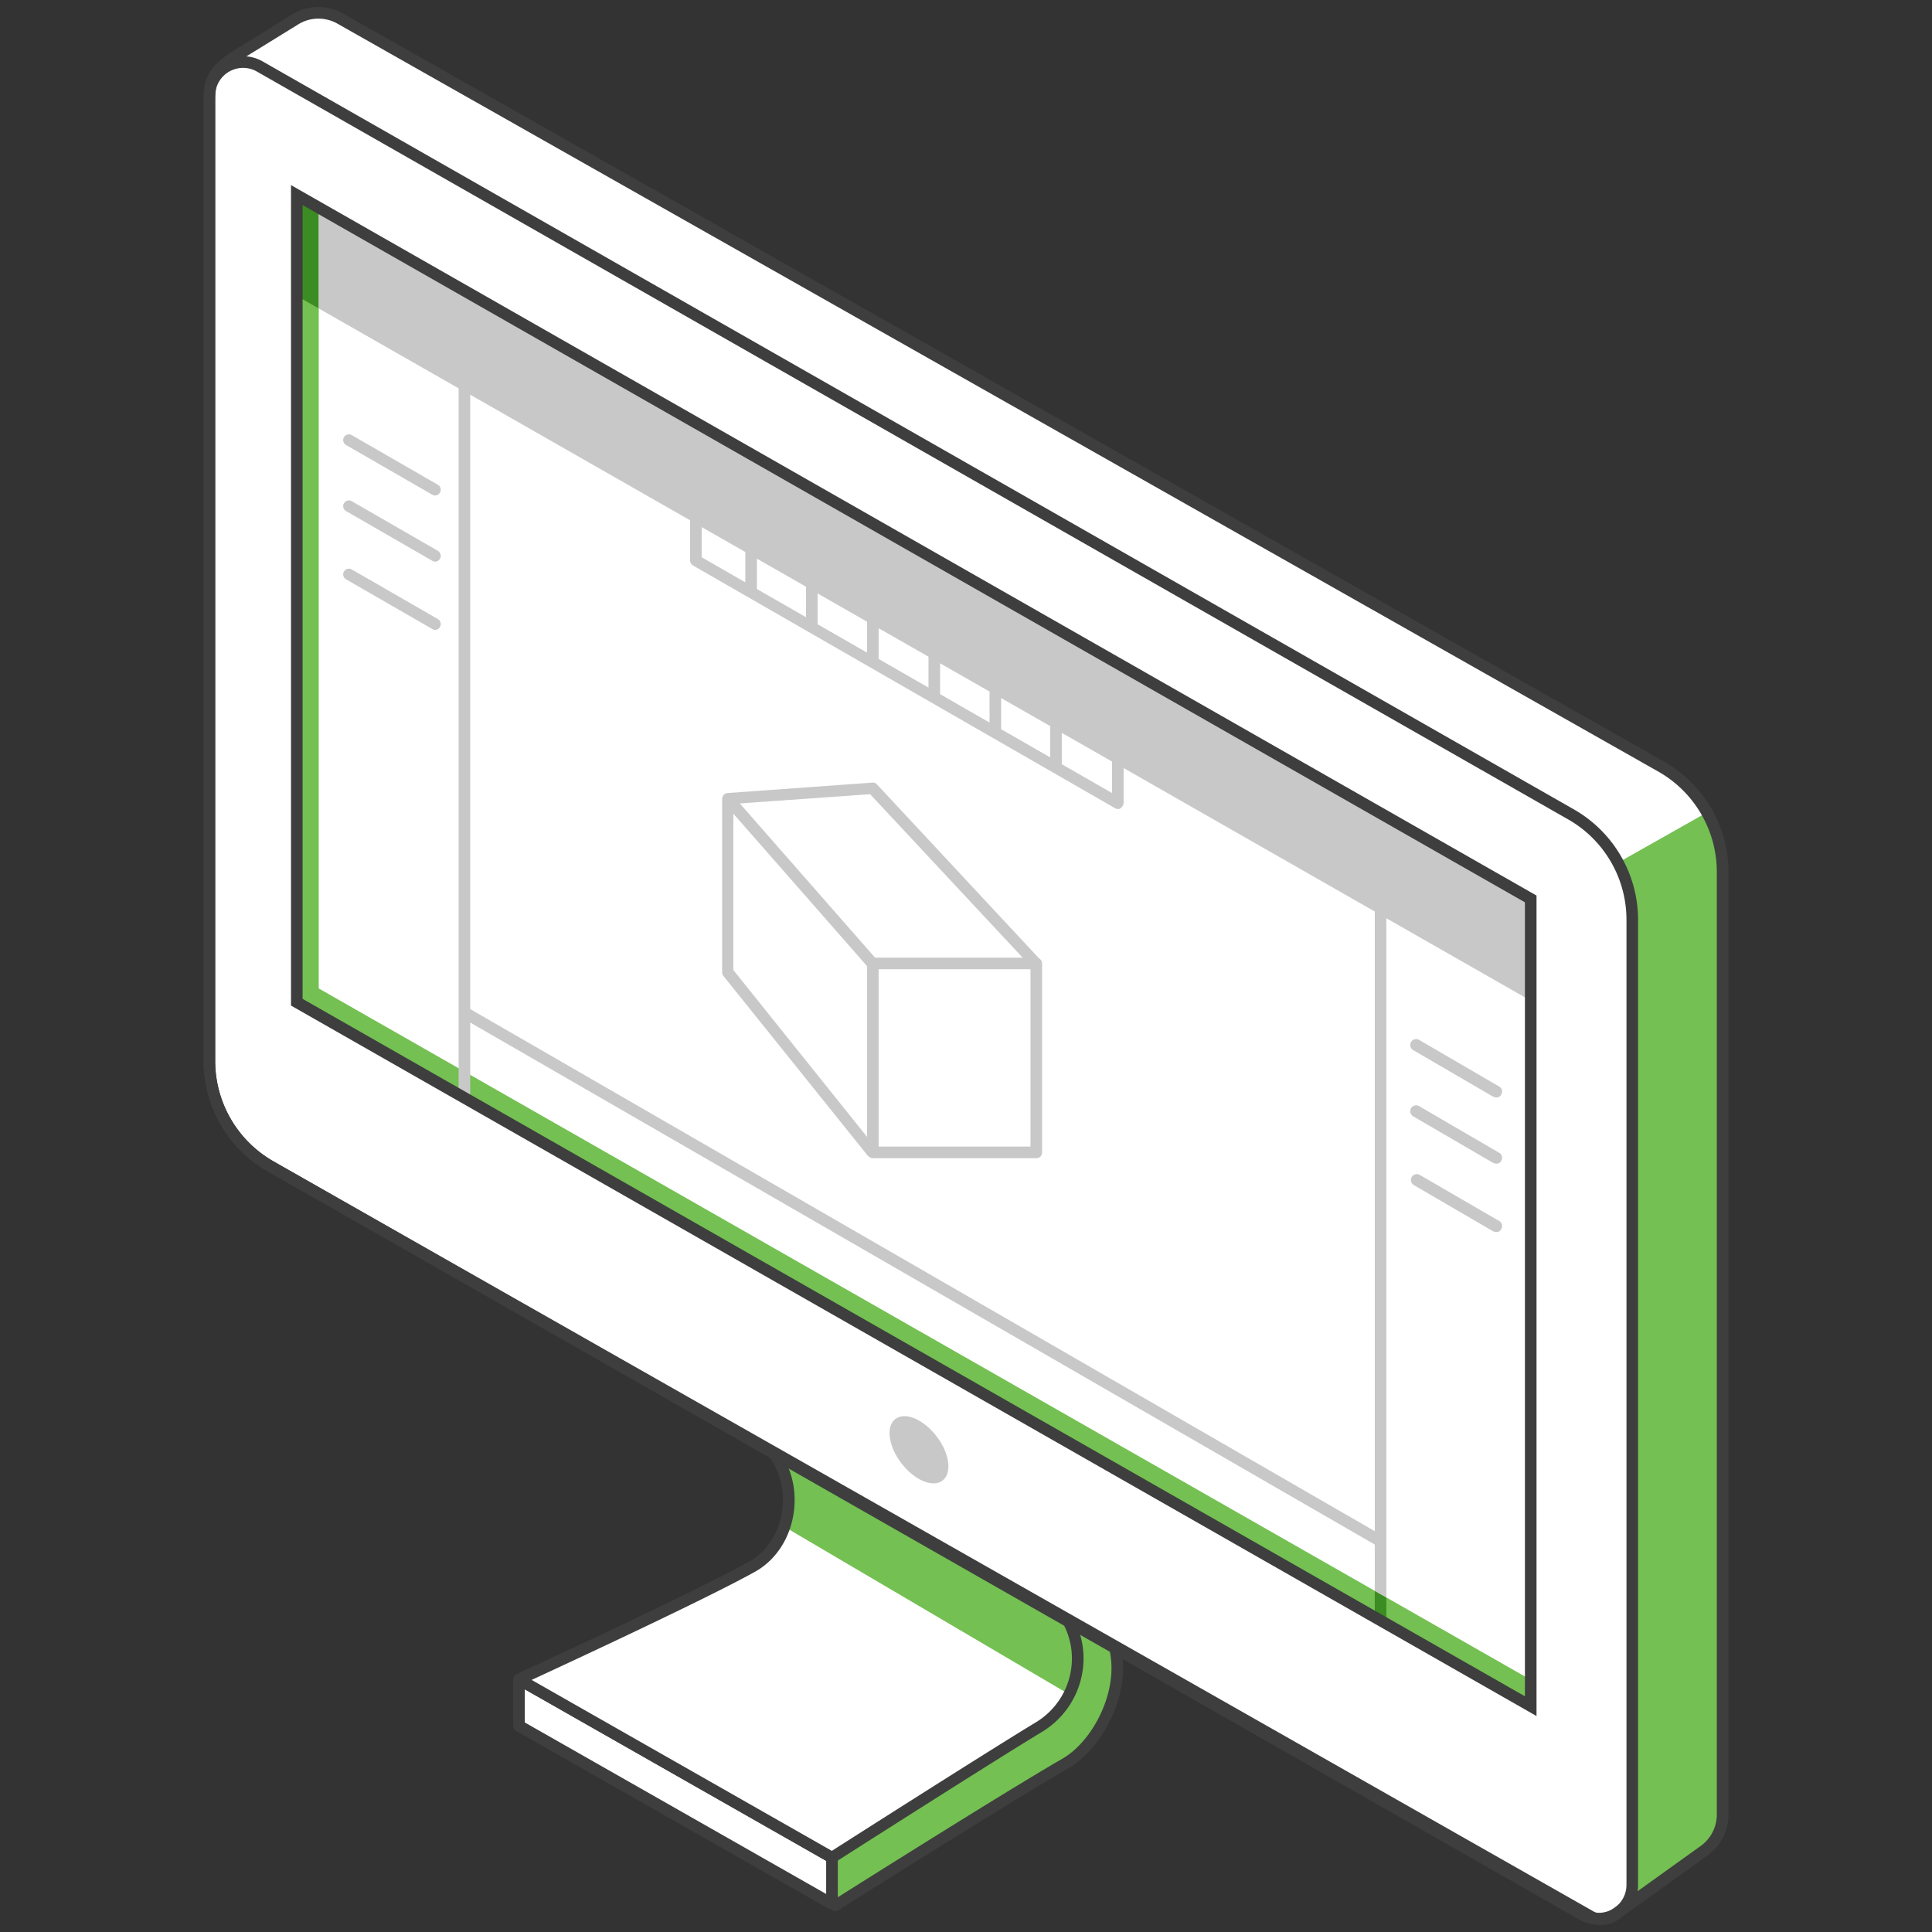 <svg xmlns="http://www.w3.org/2000/svg" viewBox="0 0 500 500"><rect x="0" y="0" width="500" height="500" fill="#333333" stroke="none"/><defs><style>.cls-1{fill:#74c053;}.cls-2{fill:#3e3e3e;}.cls-3{fill:#fff;}.cls-4{fill:#3b8c22;}.cls-5{fill:#c9c8c8;}</style></defs><g id="_54_-_Virtual_Software_Environments" data-name="54 - Virtual Software Environments"><g id="OL"><g id="base"><path id="g" class="cls-1" d="M284.8,418s-5.47-7.18-8.18-9.89c0,0-10.42-2.09-23.3-4.3l-57.56-32.24a20.55,20.55,0,0,1,8.35,16.56c0,7.25-3.53,14-9.4,17.29-14.62,8.24-60.4,29.25-60.4,29.25v12l82,46.47s44.18-27.91,59.32-36.61c7.65-4.41,13.53-15.3,13.53-24.72A24,24,0,0,0,284.8,418Z"/><path class="cls-2" d="M216.3,494.61a1.48,1.48,0,0,1-.74-.19l-81-46.1a1.5,1.5,0,0,1,.12-2.67c.45-.21,45.88-21.07,60.28-29.18,5.32-3,8.63-9.13,8.63-16a2.5,2.5,0,0,1,1-1.94c1.14-.93,4.15-3.4,38.93,2.07,16.89,2.66,33.28,5.95,33.44,6a1.52,1.52,0,0,1,.77.41c2.75,2.75,8.09,9.74,8.31,10l0,0a25.52,25.52,0,0,1,4.62,14.69c0,10-6.28,21.41-14.28,26-14.94,8.59-58.83,36.3-59.27,36.58A1.43,1.43,0,0,1,216.3,494.61Zm-77.73-47.45,77.69,44.2c5.93-3.74,44.71-28.17,58.61-36.16,7.16-4.13,12.78-14.41,12.78-23.42a22.58,22.58,0,0,0-4.06-12.95c-.34-.44-5.1-6.65-7.72-9.39-31.4-6.29-65.45-11.18-69.29-8.68-.09,7.82-4,14.83-10.16,18.32C184,426.1,148.57,442.54,138.57,447.16Z"/><polygon id="w" class="cls-3" points="215.32 492.74 134.31 446.64 134.31 434.62 215.32 480.71 215.32 492.74"/><path class="cls-2" d="M215.32,494.24a1.52,1.52,0,0,1-.74-.2l-81-46.09a1.51,1.51,0,0,1-.76-1.31v-12a1.51,1.51,0,0,1,2.25-1.31l81,46.1a1.51,1.51,0,0,1,.75,1.3v12a1.51,1.51,0,0,1-.74,1.3A1.6,1.6,0,0,1,215.32,494.24Zm-79.51-48.47,78,44.39v-8.57l-78-44.4Z"/><path id="w-2" data-name="w" class="cls-3" d="M278.91,429.28a20.57,20.57,0,0,0-6-14.57l-77.12-43.19a20.55,20.55,0,0,1,8.35,16.56c0,7.25-3.53,14-9.4,17.29-14.62,8.24-60.4,29.25-60.4,29.25l81,46.09s39.87-25.45,53.35-33.62A20.87,20.87,0,0,0,278.91,429.28Z"/><polygon id="g-2" data-name="g" class="cls-1" points="276.74 438.52 202.04 394.56 204.04 386.52 202.33 375.2 276.2 416.99 278.91 429.28 276.74 438.52"/><path class="cls-2" d="M215.32,482.21a1.51,1.51,0,0,1-.74-.19l-81-46.1a1.52,1.52,0,0,1-.76-1.37,1.53,1.53,0,0,1,.88-1.3c.46-.21,45.89-21.07,60.28-29.18,5.33-3,8.64-9.13,8.64-16a19.18,19.18,0,0,0-7.74-15.35,1.5,1.5,0,0,1,1.63-2.52l77.11,43.19a1.59,1.59,0,0,1,.33.25,22,22,0,0,1,6.47,15.63,22.28,22.28,0,0,1-11,19.09c-13.32,8.07-52.92,33.35-53.32,33.61A1.58,1.58,0,0,1,215.32,482.21Zm-77.73-47.45L215.28,479c5.59-3.57,40.3-25.69,52.61-33.15a19.32,19.32,0,0,0,9.52-16.53A19,19,0,0,0,272,415.92l-69.28-38.8a22.09,22.09,0,0,1,2.93,11c0,7.94-3.9,15.07-10.17,18.6C183,413.7,147.59,430.14,137.59,434.76Z"/></g><g id="Top"><path id="w-3" data-name="w" class="cls-3" d="M418.64,496c-4.49,2.87-8.53-.08-13.15-2.74L75.25,304.84c-9.77-5.58-21.06-17.19-21.06-28.44V29.17a17.15,17.15,0,0,1,8.43-14.76L76.41,5c6-3.51,10.37-1.5,16.32,2l336,190.73c9.78,5.57,17,16.65,17,27.91v244c.09,5-1.66,8.05-5.85,10.73Z"/><path id="g-3" data-name="g" class="cls-1" d="M421.22,494.84c-4.49,2.87-11.11,1-15.73-1.63L174.33,361.35,442,210.12c2.06,5.67,3.15,7.16,3.15,13.88L446,468.52c.09,5-1.83,9.18-6,11.86Z"/><path id="front" class="cls-3" d="M409.39,495.44,70,301.84a31.36,31.36,0,0,1-15.81-27.22V24.79a8.72,8.72,0,0,1,13-7.57L406.61,210.81A31.35,31.35,0,0,1,422.43,238V487.86A8.72,8.72,0,0,1,409.39,495.44Z"/><path class="cls-2" d="M414.42,498.18a7.18,7.18,0,0,1-3.56-.94L69.26,303.15a32.94,32.94,0,0,1-16.57-28.53V27.09c0-5.34,0-9.19,7.82-14L75.62,3.74a12.92,12.92,0,0,1,13.14-.25l342,193.67a32.91,32.91,0,0,1,16.57,28.53v244a13,13,0,0,1-5.39,10.5l-23.28,16.69A7.27,7.27,0,0,1,414.42,498.18ZM82.4,4.82A9.84,9.84,0,0,0,77.2,6.3L62.08,15.63c-6.39,3.94-6.39,6.45-6.39,11.46V274.62a29.9,29.9,0,0,0,15.06,25.92l341.59,194.1a4.28,4.28,0,0,0,4.55-.24l23.28-16.69a10,10,0,0,0,4.14-8.06v-244a29.9,29.9,0,0,0-15.06-25.92L87.29,6.1A10,10,0,0,0,82.4,4.82Z"/><path class="cls-2" d="M413.71,498.1a10.18,10.18,0,0,1-5.07-1.36L69.26,303.14a32.91,32.91,0,0,1-16.57-28.52V24.79A10.22,10.22,0,0,1,68,15.91l339.39,193.6A32.91,32.91,0,0,1,423.93,238V487.86a10.27,10.27,0,0,1-10.22,10.24Zm-3.58-4a7.23,7.23,0,0,0,10.8-6.28V238a29.89,29.89,0,0,0-15.06-25.92L66.49,18.52a7.22,7.22,0,0,0-10.8,6.27V274.62a29.9,29.9,0,0,0,15.06,25.92Z"/><polygon class="cls-1" points="394.52 439.95 77.15 258.91 77.15 52.2 82.49 52.2 82.49 255.81 397.17 435.31 394.52 439.95"/><polygon class="cls-4" points="358.79 413.42 355.79 411.71 355.79 417.86 358.79 419.57 358.79 413.42"/><path class="cls-5" d="M268.19,299.74h-42.3a1.54,1.54,0,0,1-1.5-1.5v-48.9a1.54,1.54,0,0,1,1.5-1.5h42.3a1.54,1.54,0,0,1,1.5,1.5v48.9A1.47,1.47,0,0,1,268.19,299.74Zm-40.8-3h39.3v-45.9h-39.3Z"/><path class="cls-5" d="M224.69,299.24l-37.5-46.7a1.61,1.61,0,0,1-.3-.9v-44.9a1.52,1.52,0,0,1,1.4-1.5l37.5-2.7a1.35,1.35,0,0,1,1.2.5l42.3,45.4-2.2,2-41.9-44.9-35.4,2.5v43l37.1,46.3Z"/><rect class="cls-5" x="205.6" y="199.67" width="3" height="56.8" transform="translate(-98.98 193.12) rotate(-41.25)"/><path class="cls-4" d="M82.49,79.83V53.13l-1.6-.93H77.15V76.78Z"/><path class="cls-5" d="M387.19,284a2.35,2.35,0,0,1-.8-.2l-20.6-12a1.53,1.53,0,1,1,1.6-2.6l20.6,12a1.47,1.47,0,0,1,.5,2.1A1.27,1.27,0,0,1,387.19,284Z"/><path class="cls-5" d="M387.19,301.14a2.35,2.35,0,0,1-.8-.2l-20.6-12a1.53,1.53,0,1,1,1.6-2.6l20.6,12a1.47,1.47,0,0,1,.5,2.1A1.27,1.27,0,0,1,387.19,301.14Z"/><path class="cls-5" d="M387.19,318.84a2.35,2.35,0,0,1-.8-.2l-20.6-12a1.53,1.53,0,0,1,1.6-2.6L388,316a1.47,1.47,0,0,1,.5,2.1A1.27,1.27,0,0,1,387.19,318.84Z"/><path class="cls-5" d="M112.59,128.24a1.45,1.45,0,0,1-.7-.2l-22.2-12.8a1.48,1.48,0,1,1,1.4-2.6l22.2,12.8a1.49,1.49,0,0,1,.6,2A1.56,1.56,0,0,1,112.59,128.24Z"/><path class="cls-5" d="M112.59,145.34a1.45,1.45,0,0,1-.7-.2l-22.2-12.8a1.48,1.48,0,1,1,1.4-2.6l22.2,12.8a1.49,1.49,0,0,1,.6,2A1.37,1.37,0,0,1,112.59,145.34Z"/><path class="cls-5" d="M112.59,163a1.45,1.45,0,0,1-.7-.2L89.69,150a1.48,1.48,0,1,1,1.4-2.6l22.2,12.8a1.49,1.49,0,0,1,.6,2A1.37,1.37,0,0,1,112.59,163Z"/><path class="cls-5" d="M82.49,53.13v26.7l36.2,20.67V282.61l3,1.71V264.63l234.1,135.1v12l3,1.71V237.64l37.56,21.45.27-25.36C396.62,234.43,126.51,78.54,82.49,53.13Zm192.3,136.53,13,7.43v8.15l-13-7.46Zm-15.7-9,12.7,7.25v8.1l-12.7-7.29Zm-15.8-9,12.8,7.31V187l-12.8-7.36Zm-15.9-9.08,12.9,7.37v8l-12.9-7.41Zm-15.8-9,12.8,7.32v8l-12.8-7.35Zm-15.7-9,12.7,7.25v7.9l-12.7-7.29Zm-14.3-8.17,11.3,6.45v7.85l-11.3-6.49Zm-59.9,124.74v-159l56.9,32.5v10.42a1.56,1.56,0,0,0,.8,1.3l109.2,62.8a1.45,1.45,0,0,0,.7.2,1,1,0,0,0,.8-.3,1.71,1.71,0,0,0,.7-1.3v-9l65,37.13V396.27Z"/><path class="cls-2" d="M397.65,444.11l-2.24-1.28L75.31,260.24V47.9l2.24,1.28,320.1,182.59ZM78.31,258.5,394.65,439V233.52L78.31,53.07Z"/><path class="cls-5" d="M242.38,371.71c3.38,4.4,4.07,9.52,1.56,11.45s-7.29-.07-10.66-4.47-4.07-9.53-1.55-11.46S239,367.31,242.38,371.71Z"/></g></g></g></svg>
